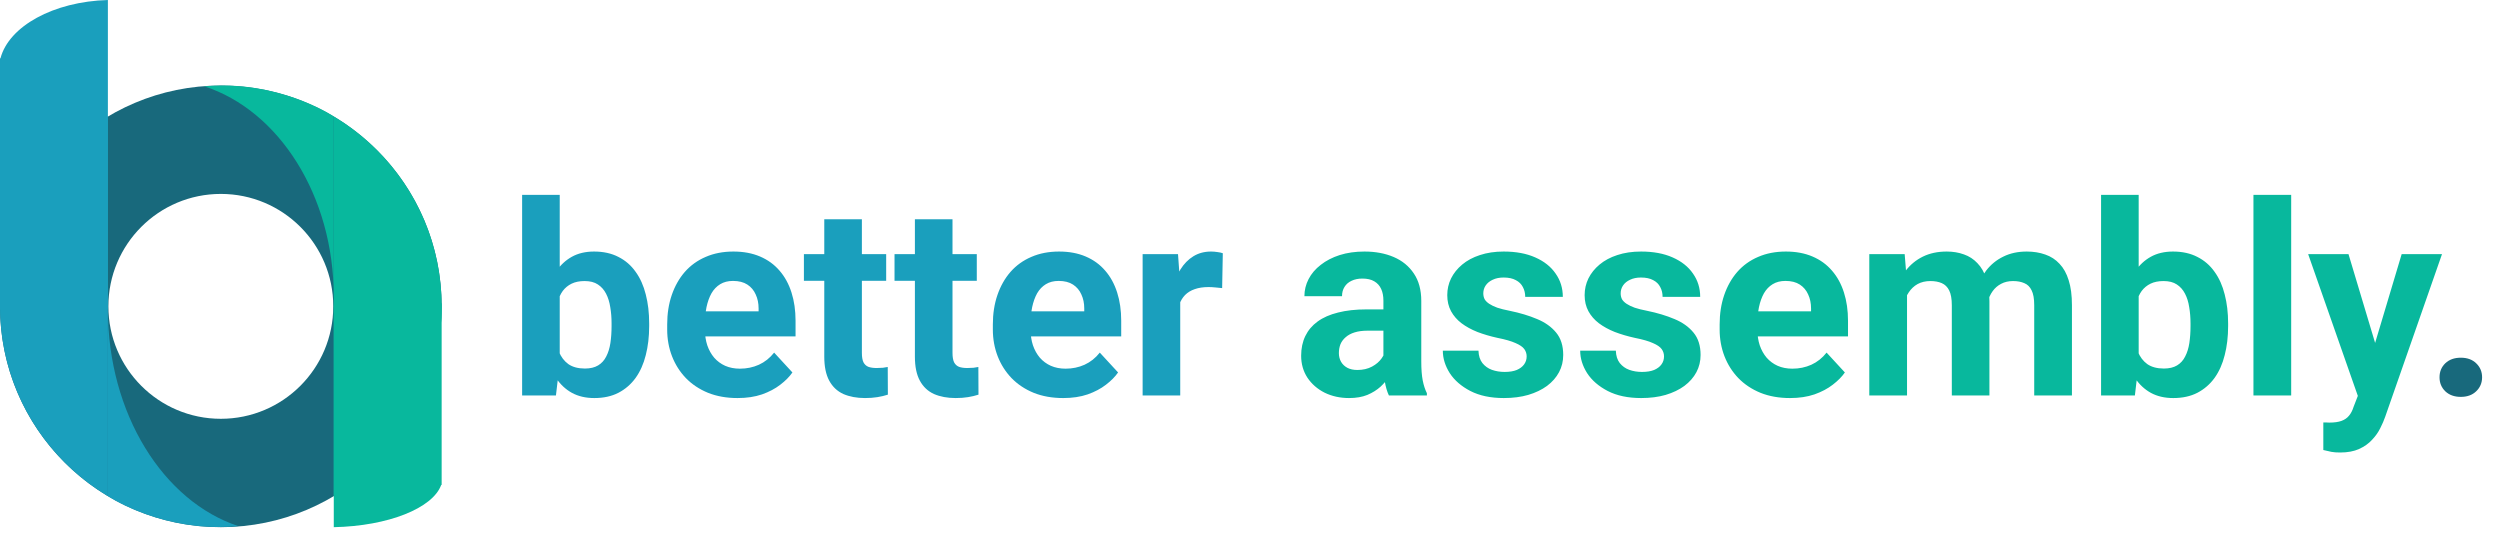 <svg width="1234" height="263" viewBox="0 0 1234 263" fill="none" xmlns="http://www.w3.org/2000/svg">
<g clip-path="url(#clip0_1_2)">
<path d="M109 42.218C169.199 42.218 218 91.019 218 151.218C218 211.417 169.199 260.218 109 260.218C48.801 260.218 0 211.417 0 151.218C0 91.019 48.801 42.218 109 42.218ZM109 95.718C78.348 95.718 53.5 120.566 53.5 151.218C53.5 181.869 78.348 206.718 109 206.718C139.652 206.718 164.5 181.869 164.5 151.218C164.5 120.566 139.652 95.718 109 95.718Z" fill="#18697C"/>
<path d="M53.25 244.898C21.361 225.88 3.00106e-05 191.044 0 151.218C0 111.391 21.361 76.554 53.25 57.536V244.898Z" fill="#1A9FBD"/>
<path d="M53.25 152.662C53.25 204.246 80.669 247.569 117.733 259.71C114.489 259.995 111.114 260.15 107.625 260.14C75.812 260.046 53.25 244.89 53.25 244.89V152.662Z" fill="#1A9FBD"/>
<path d="M53.25 152.67H0V28.797H0.225C4.38 12.975 26.352 0.766 53.25 0.001V152.67Z" fill="#1A9FBD"/>
<path d="M164.75 57.459C196.639 76.478 218 111.313 218 151.14C218 190.967 196.639 225.804 164.75 244.822V57.459Z" fill="#08B89D"/>
<path d="M164.721 149.297C164.741 148.345 164.75 147.389 164.75 146.431C164.75 96.451 137.579 54.463 100.82 42.603C103.894 42.348 107.084 42.208 110.375 42.218C142.188 42.312 164.75 57.468 164.75 57.468V149.749C164.75 149.749 164.742 149.594 164.721 149.297Z" fill="#08B89D"/>
<path d="M164.75 149.688H218V239.369H217.775C213.62 250.824 191.648 259.663 164.75 260.217V149.688Z" fill="#08B89D"/>
<path d="M257.719 96.189H276.281V179.204L274.412 195.189H257.719V96.189ZM320.432 159.611V160.964C320.432 166.163 319.873 170.933 318.756 175.273C317.682 179.612 316.006 183.372 313.729 186.552C311.451 189.689 308.615 192.138 305.221 193.9C301.869 195.618 297.916 196.478 293.361 196.478C289.107 196.478 285.412 195.618 282.275 193.9C279.182 192.181 276.582 189.753 274.477 186.616C272.371 183.48 270.674 179.806 269.385 175.595C268.096 171.384 267.129 166.786 266.484 161.802V158.837C267.129 153.853 268.096 149.255 269.385 145.044C270.674 140.833 272.371 137.159 274.477 134.023C276.582 130.886 279.182 128.458 282.275 126.739C285.369 125.021 289.021 124.161 293.232 124.161C297.83 124.161 301.826 125.042 305.221 126.804C308.658 128.523 311.494 130.972 313.729 134.152C316.006 137.288 317.682 141.027 318.756 145.366C319.873 149.663 320.432 154.411 320.432 159.611ZM301.869 160.964V159.611C301.869 156.775 301.654 154.111 301.225 151.618C300.838 149.083 300.15 146.87 299.162 144.98C298.174 143.046 296.82 141.521 295.102 140.404C293.426 139.286 291.256 138.728 288.592 138.728C286.057 138.728 283.908 139.157 282.146 140.017C280.385 140.876 278.924 142.079 277.764 143.626C276.646 145.173 275.809 147.021 275.25 149.169C274.691 151.275 274.348 153.595 274.219 156.13V164.573C274.348 167.968 274.906 170.976 275.895 173.597C276.926 176.175 278.473 178.216 280.535 179.72C282.641 181.181 285.369 181.911 288.721 181.911C291.342 181.911 293.512 181.396 295.23 180.364C296.949 179.333 298.281 177.872 299.227 175.982C300.215 174.091 300.902 171.878 301.289 169.343C301.676 166.765 301.869 163.972 301.869 160.964ZM364.066 196.478C358.652 196.478 353.797 195.618 349.5 193.9C345.203 192.138 341.551 189.71 338.543 186.616C335.578 183.523 333.301 179.935 331.711 175.853C330.121 171.728 329.326 167.345 329.326 162.704V160.126C329.326 154.841 330.078 150.007 331.582 145.624C333.086 141.241 335.234 137.439 338.027 134.216C340.863 130.993 344.301 128.523 348.34 126.804C352.379 125.042 356.934 124.161 362.004 124.161C366.945 124.161 371.328 124.978 375.152 126.611C378.977 128.243 382.178 130.564 384.756 133.571C387.377 136.579 389.354 140.189 390.686 144.4C392.018 148.568 392.684 153.208 392.684 158.321V166.056H337.254V153.681H374.443V152.263C374.443 149.685 373.971 147.386 373.025 145.366C372.123 143.304 370.748 141.671 368.9 140.468C367.053 139.265 364.689 138.663 361.811 138.663C359.361 138.663 357.256 139.2 355.494 140.275C353.732 141.349 352.293 142.853 351.176 144.786C350.102 146.72 349.285 148.997 348.727 151.618C348.211 154.196 347.953 157.032 347.953 160.126V162.704C347.953 165.497 348.34 168.075 349.113 170.439C349.93 172.802 351.068 174.843 352.529 176.562C354.033 178.28 355.838 179.612 357.943 180.558C360.092 181.503 362.52 181.976 365.227 181.976C368.578 181.976 371.693 181.331 374.572 180.042C377.494 178.71 380.008 176.712 382.113 174.048L391.137 183.845C389.676 185.95 387.678 187.97 385.143 189.904C382.65 191.837 379.643 193.427 376.119 194.673C372.596 195.876 368.578 196.478 364.066 196.478ZM437.414 125.45V138.599H396.809V125.45H437.414ZM406.863 108.241H425.426V174.177C425.426 176.196 425.684 177.743 426.199 178.818C426.758 179.892 427.574 180.644 428.648 181.073C429.723 181.46 431.076 181.654 432.709 181.654C433.869 181.654 434.9 181.611 435.803 181.525C436.748 181.396 437.543 181.267 438.188 181.138L438.252 194.802C436.662 195.318 434.943 195.726 433.096 196.027C431.248 196.327 429.207 196.478 426.973 196.478C422.891 196.478 419.324 195.812 416.273 194.48C413.266 193.105 410.945 190.913 409.312 187.905C407.68 184.898 406.863 180.945 406.863 176.046V108.241ZM482.145 125.45V138.599H441.539V125.45H482.145ZM451.594 108.241H470.156V174.177C470.156 176.196 470.414 177.743 470.93 178.818C471.488 179.892 472.305 180.644 473.379 181.073C474.453 181.46 475.807 181.654 477.439 181.654C478.6 181.654 479.631 181.611 480.533 181.525C481.479 181.396 482.273 181.267 482.918 181.138L482.982 194.802C481.393 195.318 479.674 195.726 477.826 196.027C475.979 196.327 473.938 196.478 471.703 196.478C467.621 196.478 464.055 195.812 461.004 194.48C457.996 193.105 455.676 190.913 454.043 187.905C452.41 184.898 451.594 180.945 451.594 176.046V108.241ZM524.812 196.478C519.398 196.478 514.543 195.618 510.246 193.9C505.949 192.138 502.297 189.71 499.289 186.616C496.324 183.523 494.047 179.935 492.457 175.853C490.867 171.728 490.072 167.345 490.072 162.704V160.126C490.072 154.841 490.824 150.007 492.328 145.624C493.832 141.241 495.98 137.439 498.773 134.216C501.609 130.993 505.047 128.523 509.086 126.804C513.125 125.042 517.68 124.161 522.75 124.161C527.691 124.161 532.074 124.978 535.898 126.611C539.723 128.243 542.924 130.564 545.502 133.571C548.123 136.579 550.1 140.189 551.432 144.4C552.764 148.568 553.43 153.208 553.43 158.321V166.056H498V153.681H535.189V152.263C535.189 149.685 534.717 147.386 533.771 145.366C532.869 143.304 531.494 141.671 529.646 140.468C527.799 139.265 525.436 138.663 522.557 138.663C520.107 138.663 518.002 139.2 516.24 140.275C514.479 141.349 513.039 142.853 511.922 144.786C510.848 146.72 510.031 148.997 509.473 151.618C508.957 154.196 508.699 157.032 508.699 160.126V162.704C508.699 165.497 509.086 168.075 509.859 170.439C510.676 172.802 511.814 174.843 513.275 176.562C514.779 178.28 516.584 179.612 518.689 180.558C520.838 181.503 523.266 181.976 525.973 181.976C529.324 181.976 532.439 181.331 535.318 180.042C538.24 178.71 540.754 176.712 542.859 174.048L551.883 183.845C550.422 185.95 548.424 187.97 545.889 189.904C543.396 191.837 540.389 193.427 536.865 194.673C533.342 195.876 529.324 196.478 524.812 196.478ZM582.562 140.661V195.189H564V125.45H581.467L582.562 140.661ZM603.574 124.999L603.252 142.208C602.35 142.079 601.254 141.972 599.965 141.886C598.719 141.757 597.58 141.693 596.549 141.693C593.928 141.693 591.65 142.036 589.717 142.724C587.826 143.368 586.236 144.335 584.947 145.624C583.701 146.913 582.756 148.482 582.111 150.329C581.51 152.177 581.166 154.282 581.08 156.646L577.342 155.486C577.342 150.974 577.793 146.827 578.695 143.046C579.598 139.222 580.908 135.892 582.627 133.056C584.389 130.22 586.537 128.029 589.072 126.482C591.607 124.935 594.508 124.161 597.773 124.161C598.805 124.161 599.857 124.247 600.932 124.419C602.006 124.548 602.887 124.741 603.574 124.999Z" fill="#1A9FBD"/>
<path d="M682.852 179.462V148.396C682.852 146.161 682.486 144.249 681.756 142.659C681.025 141.027 679.887 139.759 678.34 138.857C676.836 137.954 674.881 137.503 672.475 137.503C670.412 137.503 668.629 137.868 667.125 138.599C665.621 139.286 664.461 140.296 663.645 141.628C662.828 142.917 662.42 144.443 662.42 146.204H643.857C643.857 143.239 644.545 140.425 645.92 137.761C647.295 135.097 649.293 132.755 651.914 130.736C654.535 128.673 657.65 127.062 661.26 125.902C664.912 124.741 668.994 124.161 673.506 124.161C678.92 124.161 683.732 125.064 687.943 126.868C692.154 128.673 695.463 131.38 697.869 134.989C700.318 138.599 701.543 143.111 701.543 148.525V178.366C701.543 182.191 701.779 185.327 702.252 187.777C702.725 190.183 703.412 192.288 704.314 194.093V195.189H685.559C684.656 193.298 683.969 190.935 683.496 188.099C683.066 185.22 682.852 182.341 682.852 179.462ZM685.301 152.714L685.43 163.22H675.053C672.604 163.22 670.477 163.499 668.672 164.058C666.867 164.616 665.385 165.411 664.225 166.443C663.064 167.431 662.205 168.591 661.646 169.923C661.131 171.255 660.873 172.716 660.873 174.306C660.873 175.896 661.238 177.335 661.969 178.624C662.699 179.87 663.752 180.859 665.127 181.589C666.502 182.277 668.113 182.62 669.961 182.62C672.754 182.62 675.182 182.062 677.244 180.945C679.307 179.827 680.896 178.452 682.014 176.82C683.174 175.187 683.775 173.64 683.818 172.179L688.717 180.042C688.029 181.804 687.084 183.63 685.881 185.521C684.721 187.411 683.238 189.195 681.434 190.87C679.629 192.503 677.459 193.857 674.924 194.931C672.389 195.962 669.381 196.478 665.9 196.478C661.475 196.478 657.457 195.597 653.848 193.835C650.281 192.03 647.445 189.56 645.34 186.423C643.277 183.243 642.246 179.634 642.246 175.595C642.246 171.943 642.934 168.698 644.309 165.862C645.684 163.027 647.703 160.642 650.367 158.708C653.074 156.732 656.447 155.249 660.486 154.261C664.525 153.23 669.209 152.714 674.537 152.714H685.301ZM753.557 175.917C753.557 174.585 753.17 173.382 752.396 172.308C751.623 171.234 750.184 170.245 748.078 169.343C746.016 168.398 743.029 167.538 739.119 166.765C735.596 165.991 732.309 165.025 729.258 163.864C726.25 162.661 723.629 161.222 721.395 159.546C719.203 157.87 717.484 155.894 716.238 153.616C714.992 151.296 714.369 148.654 714.369 145.689C714.369 142.767 714.992 140.017 716.238 137.439C717.527 134.861 719.354 132.583 721.717 130.607C724.123 128.587 727.045 127.019 730.482 125.902C733.963 124.741 737.873 124.161 742.213 124.161C748.271 124.161 753.471 125.128 757.811 127.062C762.193 128.995 765.545 131.659 767.865 135.054C770.229 138.405 771.41 142.23 771.41 146.527H752.848C752.848 144.722 752.461 143.111 751.688 141.693C750.957 140.232 749.797 139.093 748.207 138.277C746.66 137.417 744.641 136.987 742.148 136.987C740.086 136.987 738.303 137.353 736.799 138.083C735.295 138.771 734.135 139.716 733.318 140.919C732.545 142.079 732.158 143.368 732.158 144.786C732.158 145.861 732.373 146.827 732.803 147.687C733.275 148.503 734.027 149.255 735.059 149.943C736.09 150.63 737.422 151.275 739.055 151.876C740.73 152.435 742.793 152.95 745.242 153.423C750.27 154.454 754.76 155.808 758.713 157.484C762.666 159.116 765.803 161.351 768.123 164.187C770.443 166.98 771.604 170.654 771.604 175.208C771.604 178.302 770.916 181.138 769.541 183.716C768.166 186.294 766.189 188.55 763.611 190.484C761.033 192.374 757.939 193.857 754.33 194.931C750.764 195.962 746.746 196.478 742.277 196.478C735.789 196.478 730.289 195.318 725.777 192.997C721.309 190.677 717.914 187.734 715.594 184.167C713.316 180.558 712.178 176.862 712.178 173.081H729.773C729.859 175.616 730.504 177.657 731.707 179.204C732.953 180.751 734.521 181.868 736.412 182.556C738.346 183.243 740.43 183.587 742.664 183.587C745.07 183.587 747.068 183.265 748.658 182.62C750.248 181.933 751.451 181.03 752.268 179.913C753.127 178.753 753.557 177.421 753.557 175.917ZM821.361 175.917C821.361 174.585 820.975 173.382 820.201 172.308C819.428 171.234 817.988 170.245 815.883 169.343C813.82 168.398 810.834 167.538 806.924 166.765C803.4 165.991 800.113 165.025 797.062 163.864C794.055 162.661 791.434 161.222 789.199 159.546C787.008 157.87 785.289 155.894 784.043 153.616C782.797 151.296 782.174 148.654 782.174 145.689C782.174 142.767 782.797 140.017 784.043 137.439C785.332 134.861 787.158 132.583 789.521 130.607C791.928 128.587 794.85 127.019 798.287 125.902C801.768 124.741 805.678 124.161 810.018 124.161C816.076 124.161 821.275 125.128 825.615 127.062C829.998 128.995 833.35 131.659 835.67 135.054C838.033 138.405 839.215 142.23 839.215 146.527H820.652C820.652 144.722 820.266 143.111 819.492 141.693C818.762 140.232 817.602 139.093 816.012 138.277C814.465 137.417 812.445 136.987 809.953 136.987C807.891 136.987 806.107 137.353 804.604 138.083C803.1 138.771 801.939 139.716 801.123 140.919C800.35 142.079 799.963 143.368 799.963 144.786C799.963 145.861 800.178 146.827 800.607 147.687C801.08 148.503 801.832 149.255 802.863 149.943C803.895 150.63 805.227 151.275 806.859 151.876C808.535 152.435 810.598 152.95 813.047 153.423C818.074 154.454 822.564 155.808 826.518 157.484C830.471 159.116 833.607 161.351 835.928 164.187C838.248 166.98 839.408 170.654 839.408 175.208C839.408 178.302 838.721 181.138 837.346 183.716C835.971 186.294 833.994 188.55 831.416 190.484C828.838 192.374 825.744 193.857 822.135 194.931C818.568 195.962 814.551 196.478 810.082 196.478C803.594 196.478 798.094 195.318 793.582 192.997C789.113 190.677 785.719 187.734 783.398 184.167C781.121 180.558 779.982 176.862 779.982 173.081H797.578C797.664 175.616 798.309 177.657 799.512 179.204C800.758 180.751 802.326 181.868 804.217 182.556C806.15 183.243 808.234 183.587 810.469 183.587C812.875 183.587 814.873 183.265 816.463 182.62C818.053 181.933 819.256 181.03 820.072 179.913C820.932 178.753 821.361 177.421 821.361 175.917ZM883.559 196.478C878.145 196.478 873.289 195.618 868.992 193.9C864.695 192.138 861.043 189.71 858.035 186.616C855.07 183.523 852.793 179.935 851.203 175.853C849.613 171.728 848.818 167.345 848.818 162.704V160.126C848.818 154.841 849.57 150.007 851.074 145.624C852.578 141.241 854.727 137.439 857.52 134.216C860.355 130.993 863.793 128.523 867.832 126.804C871.871 125.042 876.426 124.161 881.496 124.161C886.438 124.161 890.82 124.978 894.645 126.611C898.469 128.243 901.67 130.564 904.248 133.571C906.869 136.579 908.846 140.189 910.178 144.4C911.51 148.568 912.176 153.208 912.176 158.321V166.056H856.746V153.681H893.936V152.263C893.936 149.685 893.463 147.386 892.518 145.366C891.615 143.304 890.24 141.671 888.393 140.468C886.545 139.265 884.182 138.663 881.303 138.663C878.854 138.663 876.748 139.2 874.986 140.275C873.225 141.349 871.785 142.853 870.668 144.786C869.594 146.72 868.777 148.997 868.219 151.618C867.703 154.196 867.445 157.032 867.445 160.126V162.704C867.445 165.497 867.832 168.075 868.605 170.439C869.422 172.802 870.561 174.843 872.021 176.562C873.525 178.28 875.33 179.612 877.436 180.558C879.584 181.503 882.012 181.976 884.719 181.976C888.07 181.976 891.186 181.331 894.064 180.042C896.986 178.71 899.5 176.712 901.605 174.048L910.629 183.845C909.168 185.95 907.17 187.97 904.635 189.904C902.143 191.837 899.135 193.427 895.611 194.673C892.088 195.876 888.07 196.478 883.559 196.478ZM941.309 139.888V195.189H922.682V125.45H940.148L941.309 139.888ZM938.73 157.87H933.574C933.574 153.015 934.154 148.546 935.314 144.464C936.518 140.339 938.258 136.773 940.535 133.765C942.855 130.714 945.713 128.351 949.107 126.675C952.502 124.999 956.434 124.161 960.902 124.161C963.996 124.161 966.832 124.634 969.41 125.579C971.988 126.482 974.201 127.921 976.049 129.898C977.939 131.831 979.4 134.366 980.432 137.503C981.463 140.597 981.979 144.314 981.979 148.654V195.189H963.416V150.716C963.416 147.536 962.986 145.087 962.127 143.368C961.268 141.65 960.043 140.446 958.453 139.759C956.906 139.071 955.037 138.728 952.846 138.728C950.439 138.728 948.334 139.222 946.529 140.21C944.768 141.198 943.307 142.573 942.146 144.335C940.986 146.054 940.127 148.073 939.568 150.394C939.01 152.714 938.73 155.206 938.73 157.87ZM980.238 155.743L973.6 156.581C973.6 152.027 974.158 147.794 975.275 143.884C976.436 139.974 978.133 136.536 980.367 133.571C982.645 130.607 985.459 128.308 988.811 126.675C992.162 124.999 996.029 124.161 1000.41 124.161C1003.76 124.161 1006.81 124.655 1009.56 125.644C1012.31 126.589 1014.66 128.114 1016.59 130.22C1018.57 132.282 1020.07 134.989 1021.1 138.341C1022.18 141.693 1022.71 145.796 1022.71 150.652V195.189H1004.09V150.652C1004.09 147.429 1003.66 144.98 1002.8 143.304C1001.98 141.585 1000.78 140.404 999.188 139.759C997.641 139.071 995.793 138.728 993.645 138.728C991.41 138.728 989.455 139.179 987.779 140.081C986.104 140.941 984.707 142.144 983.59 143.691C982.473 145.237 981.635 147.042 981.076 149.105C980.518 151.124 980.238 153.337 980.238 155.743ZM1037.09 96.189H1055.65V179.204L1053.78 195.189H1037.09V96.189ZM1099.8 159.611V160.964C1099.8 166.163 1099.24 170.933 1098.12 175.273C1097.05 179.612 1095.37 183.372 1093.1 186.552C1090.82 189.689 1087.98 192.138 1084.59 193.9C1081.24 195.618 1077.28 196.478 1072.73 196.478C1068.47 196.478 1064.78 195.618 1061.64 193.9C1058.55 192.181 1055.95 189.753 1053.84 186.616C1051.74 183.48 1050.04 179.806 1048.75 175.595C1047.46 171.384 1046.5 166.786 1045.85 161.802V158.837C1046.5 153.853 1047.46 149.255 1048.75 145.044C1050.04 140.833 1051.74 137.159 1053.84 134.023C1055.95 130.886 1058.55 128.458 1061.64 126.739C1064.74 125.021 1068.39 124.161 1072.6 124.161C1077.2 124.161 1081.19 125.042 1084.59 126.804C1088.03 128.523 1090.86 130.972 1093.1 134.152C1095.37 137.288 1097.05 141.027 1098.12 145.366C1099.24 149.663 1099.8 154.411 1099.8 159.611ZM1081.24 160.964V159.611C1081.24 156.775 1081.02 154.111 1080.59 151.618C1080.21 149.083 1079.52 146.87 1078.53 144.98C1077.54 143.046 1076.19 141.521 1074.47 140.404C1072.79 139.286 1070.62 138.728 1067.96 138.728C1065.42 138.728 1063.28 139.157 1061.51 140.017C1059.75 140.876 1058.29 142.079 1057.13 143.626C1056.01 145.173 1055.18 147.021 1054.62 149.169C1054.06 151.275 1053.71 153.595 1053.59 156.13V164.573C1053.71 167.968 1054.27 170.976 1055.26 173.597C1056.29 176.175 1057.84 178.216 1059.9 179.72C1062.01 181.181 1064.74 181.911 1068.09 181.911C1070.71 181.911 1072.88 181.396 1074.6 180.364C1076.32 179.333 1077.65 177.872 1078.59 175.982C1079.58 174.091 1080.27 171.878 1080.66 169.343C1081.04 166.765 1081.24 163.972 1081.24 160.964ZM1130.93 96.189V195.189H1112.3V96.189H1130.93ZM1166.96 187.325L1185.46 125.45H1205.37L1177.34 205.695C1176.73 207.456 1175.92 209.347 1174.89 211.366C1173.9 213.386 1172.54 215.298 1170.83 217.103C1169.15 218.95 1167.02 220.454 1164.45 221.614C1161.91 222.775 1158.79 223.355 1155.1 223.355C1153.34 223.355 1151.9 223.247 1150.78 223.032C1149.66 222.818 1148.33 222.517 1146.79 222.13V208.53C1147.26 208.53 1147.75 208.53 1148.27 208.53C1148.78 208.573 1149.28 208.595 1149.75 208.595C1152.2 208.595 1154.2 208.316 1155.74 207.757C1157.29 207.198 1158.54 206.339 1159.48 205.179C1160.43 204.062 1161.18 202.601 1161.74 200.796L1166.96 187.325ZM1159.22 125.45L1174.37 175.982L1177.01 195.64L1164.38 196.993L1139.31 125.45H1159.22Z" fill="#08B89D"/>
<path d="M1204.15 186.23C1204.15 183.48 1205.09 181.181 1206.98 179.333C1208.92 177.486 1211.47 176.562 1214.65 176.562C1217.83 176.562 1220.37 177.486 1222.26 179.333C1224.19 181.181 1225.16 183.48 1225.16 186.23C1225.16 188.98 1224.19 191.279 1222.26 193.126C1220.37 194.974 1217.83 195.898 1214.65 195.898C1211.47 195.898 1208.92 194.974 1206.98 193.126C1205.09 191.279 1204.15 188.98 1204.15 186.23Z" fill="#18697C"/>
</g>
<defs>
<clipPath id="clip0_1_2">
<rect width="1234" height="263" fill="white"/>
</clipPath>
</defs>
</svg>
